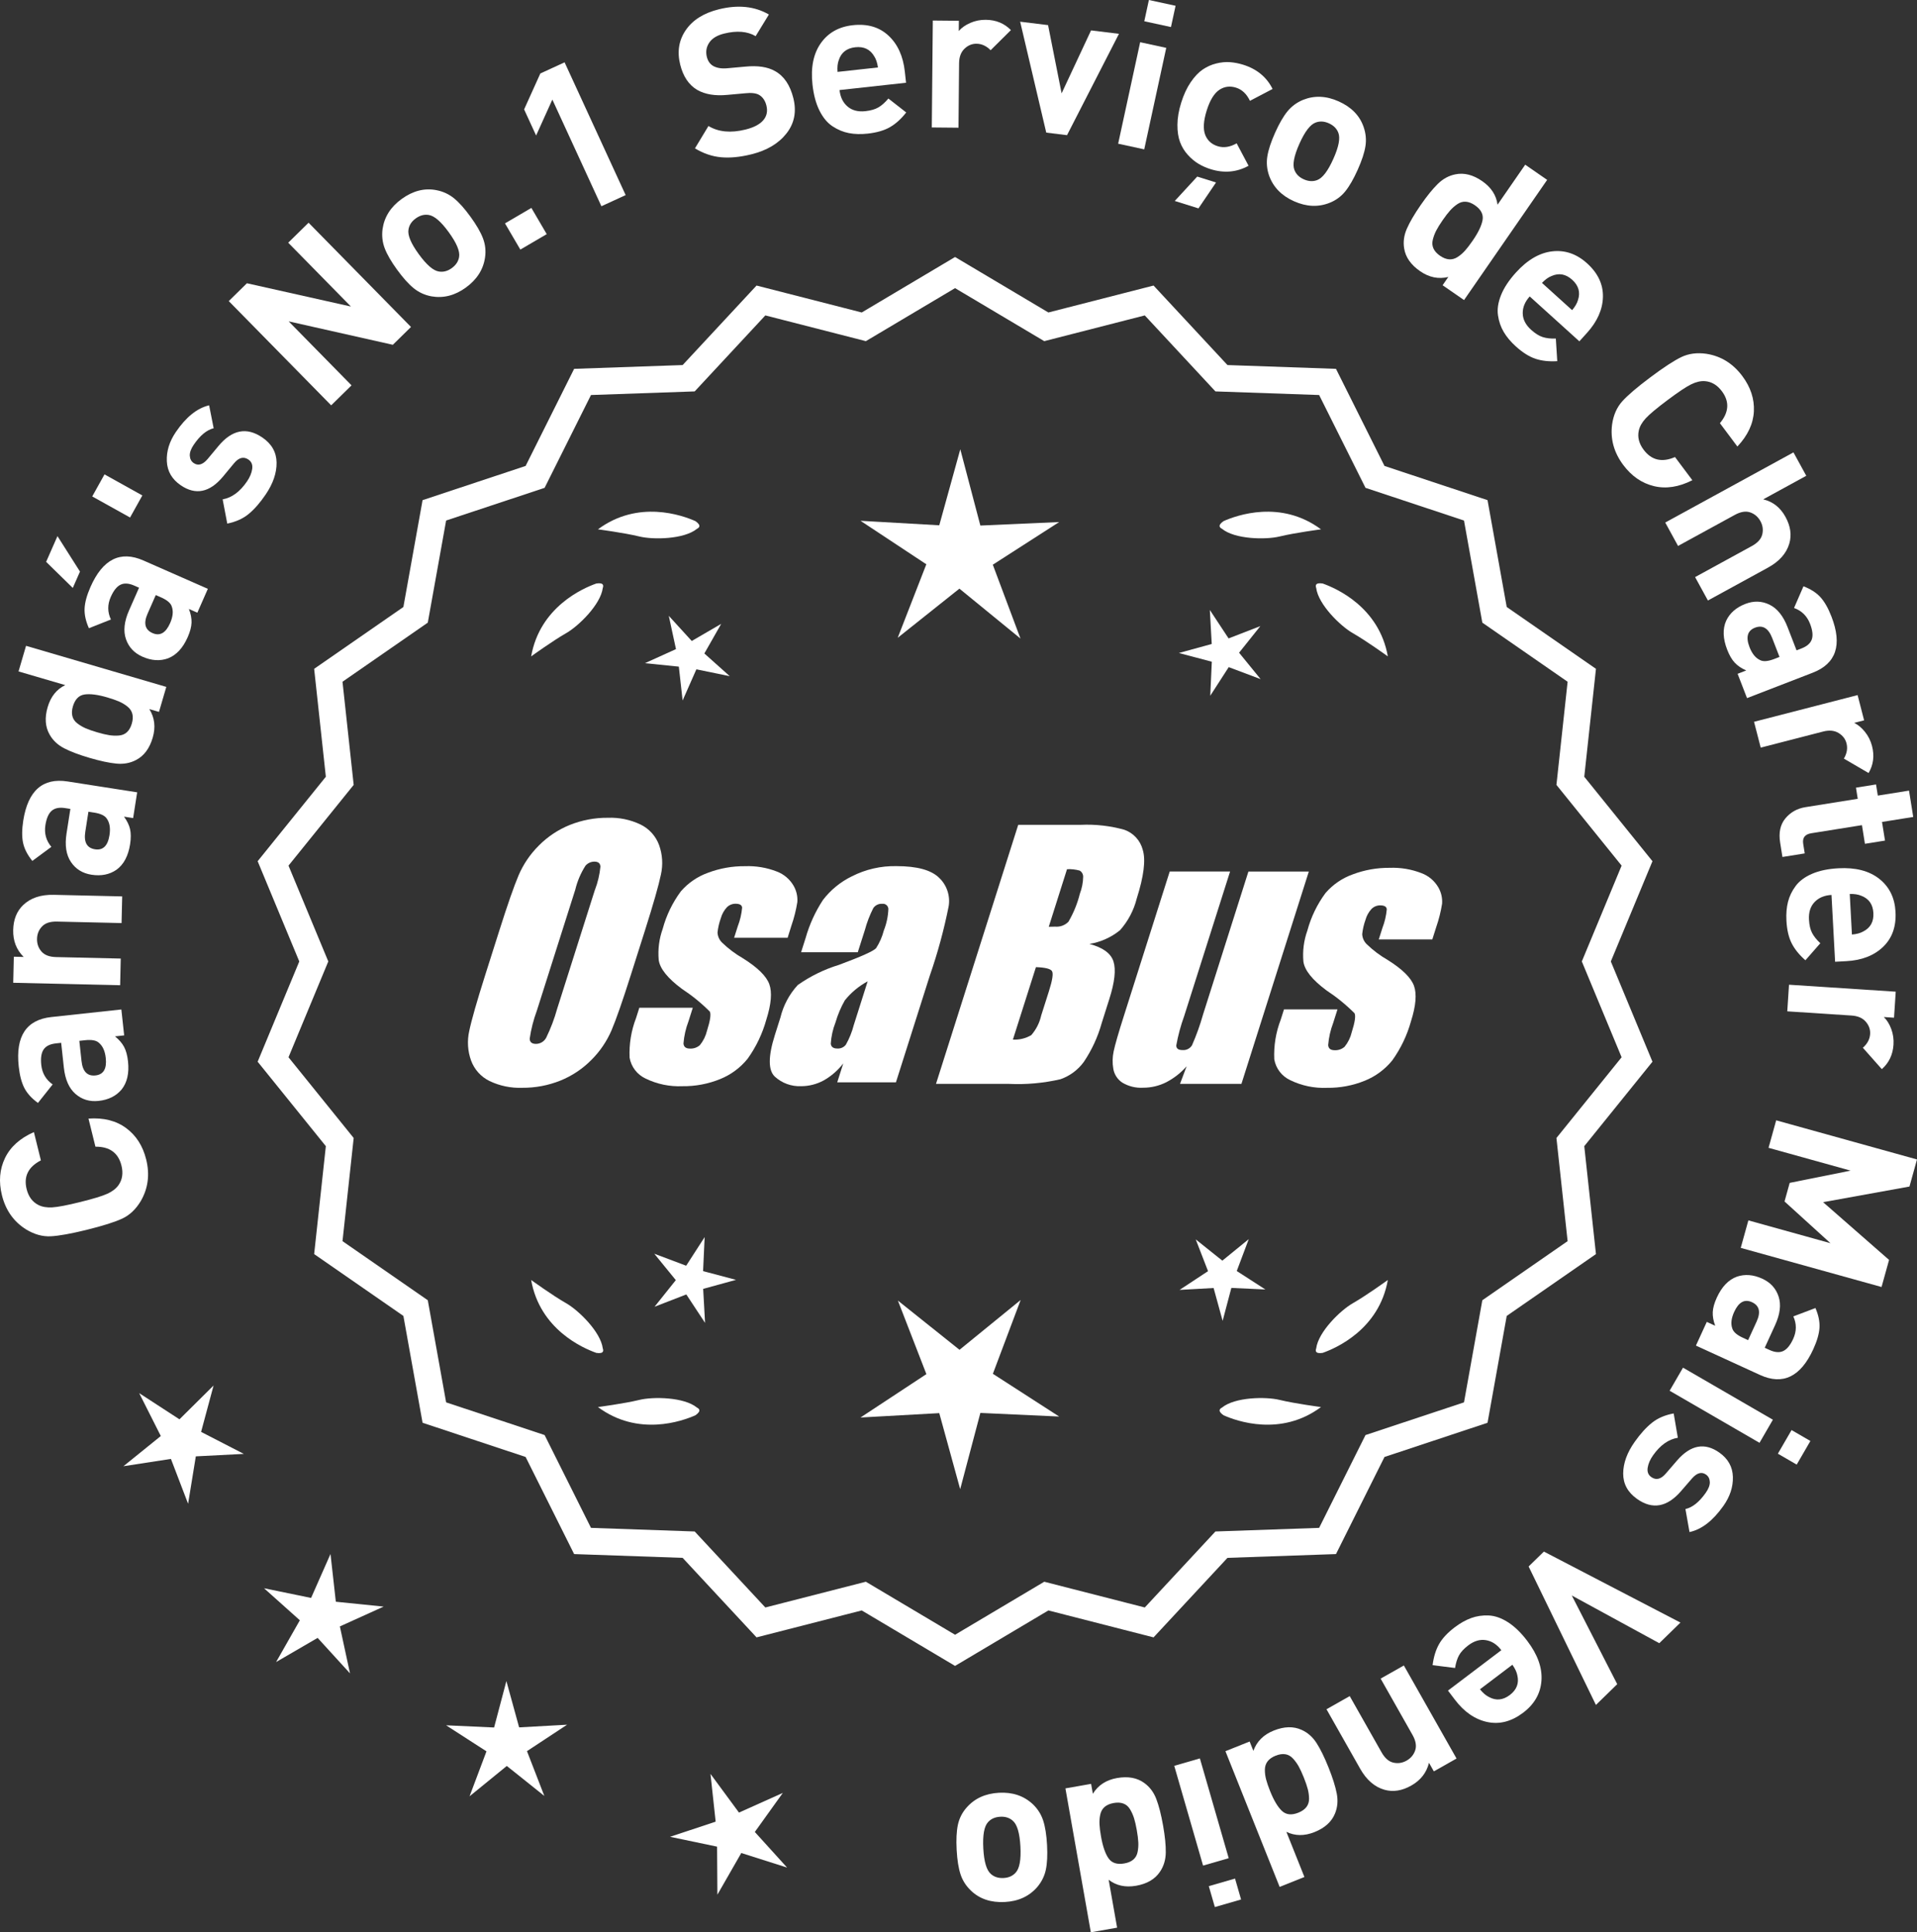 <?xml version="1.0" encoding="UTF-8"?>
<svg id="Layer_2" data-name="Layer 2" xmlns="http://www.w3.org/2000/svg" viewBox="0 0 298.839 301.276">
  <rect x="0" y="0" width="298.839" height="301.276" fill="#333333" stroke="none"/>
  <defs>
    <style>
      .cls-1 {
        fill: #fff;
      }
    </style>
  </defs>
  <g id="Layer_1-2" data-name="Layer 1">
    <g>
      <g>
        <polygon class="cls-1" points="33.294 216.022 27.975 221.295 21.696 217.21 25.068 223.899 19.242 228.607 26.646 227.468 29.323 234.463 30.527 227.07 38.008 226.685 31.349 223.255 33.294 216.022"/>
        <polygon class="cls-1" points="52.353 249.735 51.521 242.291 48.496 249.143 41.16 247.634 46.742 252.628 43.039 259.14 49.514 255.374 54.563 260.908 52.982 253.586 59.805 250.494 52.353 249.735"/>
        <polygon class="cls-1" points="80.926 269.326 78.94 262.103 77.024 269.345 69.542 269.002 75.836 273.062 73.198 280.073 79.004 275.34 84.856 280.016 82.15 273.031 88.405 268.91 80.926 269.326"/>
        <polygon class="cls-1" points="117.669 285.632 122.033 279.544 115.199 282.611 110.757 276.579 111.563 284.026 104.454 286.386 111.785 287.922 111.833 295.412 115.559 288.914 122.697 291.183 117.669 285.632"/>
      </g>
      <g>
        <path class="cls-1" d="M148.883,259.115l-14.465-8.599-16.302,4.175-11.457-12.326-16.818-.586-7.52-15.055-15.972-5.301-2.974-16.563-13.831-9.586,1.813-16.73-10.57-13.094,6.453-15.542-6.453-15.542,10.57-13.094-1.813-16.73,13.831-9.586,2.974-16.563,15.972-5.301,7.52-15.055,16.818-.586,11.457-12.326,16.302,4.175,14.465-8.599,14.465,8.599,16.302-4.175,11.457,12.326,16.818.586,7.52,15.055,15.972,5.301,2.974,16.563,13.831,9.586-1.813,16.73,10.57,13.094-6.453,15.542,6.453,15.542-10.57,13.094,1.813,16.73-13.831,9.586-2.974,16.563-15.972,5.301-7.52,15.055-16.818.586-11.457,12.326-16.302-4.175-14.465,8.599ZM134.895,247.196l13.988,8.315,13.988-8.315,15.764,4.038,11.079-11.92,16.263-.567,7.272-14.558,15.445-5.126,2.876-16.017,13.375-9.27-1.753-16.179,10.222-12.662-6.24-15.029,6.24-15.029-10.222-12.662,1.753-16.178-13.375-9.27-2.876-16.017-15.445-5.126-7.272-14.558-16.263-.567-11.079-11.92-15.764,4.038-13.988-8.316-13.988,8.316-15.764-4.038-11.079,11.92-16.263.567-7.272,14.558-15.445,5.126-2.876,16.017-13.375,9.27,1.753,16.178-10.222,12.662,6.24,15.029-6.24,15.029,10.222,12.662-1.753,16.179,13.375,9.27,2.876,16.017,15.445,5.126,7.272,14.558,16.263.567,11.079,11.92,15.764-4.038Z"/>
        <path class="cls-1" d="M148.883,259.742l-14.549-8.649-16.396,4.2-11.522-12.397-16.915-.59-7.563-15.141-16.063-5.332-2.991-16.659-13.911-9.641,1.823-16.826-10.631-13.169,6.49-15.631-6.49-15.631,10.631-13.169-1.823-16.826,13.911-9.641,2.991-16.659,16.063-5.332,7.563-15.141,16.915-.59,11.522-12.397,16.396,4.2,14.549-8.649,14.548,8.649,16.396-4.2,11.522,12.397,16.915.59,7.563,15.142,16.063,5.331,2.991,16.659,13.911,9.641-1.823,16.826,10.631,13.169-6.49,15.631,6.49,15.631-10.631,13.169,1.823,16.826-13.911,9.641-2.991,16.659-16.063,5.332-7.563,15.141-16.915.59-11.522,12.397-16.396-4.2-14.548,8.649ZM134.5,249.938l14.383,8.55,14.382-8.55,16.209,4.152,11.391-12.255,16.722-.583,7.477-14.968,15.88-5.271,2.957-16.468,13.752-9.531-1.803-16.635,10.51-13.019-6.416-15.453,6.416-15.453-10.51-13.019,1.803-16.635-13.752-9.531-2.957-16.468-15.88-5.271-7.477-14.969-16.722-.583-11.391-12.255-16.209,4.152-14.382-8.55-14.383,8.55-16.208-4.152-11.392,12.255-16.721.583-7.477,14.968-15.88,5.271-2.957,16.468-13.751,9.531,1.803,16.635-10.51,13.019,6.416,15.453-6.416,15.453,10.51,13.019-1.803,16.635,13.751,9.531,2.957,16.468,15.88,5.271,7.477,14.968,16.721.583,11.392,12.255,16.208-4.152ZM148.883,256.138l-14.071-8.365-15.858,4.062-11.145-11.99-16.36-.57-7.315-14.645-15.536-5.156-2.893-16.112-13.455-9.325,1.764-16.274-10.282-12.737,6.277-15.119-6.277-15.119,10.282-12.737-1.764-16.274,13.455-9.325,2.893-16.112,15.536-5.156,7.315-14.645,16.36-.57,11.145-11.99,15.858,4.062,14.071-8.365,14.071,8.365,15.858-4.062,11.145,11.99,16.359.57,7.315,14.645,15.536,5.156,2.893,16.112,13.455,9.325-1.763,16.274,10.282,12.737-6.277,15.119,6.277,15.119-10.282,12.737,1.763,16.274-13.455,9.325-2.893,16.112-15.536,5.156-7.315,14.645-16.359.57-11.145,11.99-15.858-4.062-14.071,8.365ZM134.978,246.618l13.905,8.266,13.905-8.266,15.671,4.014,11.013-11.849,16.166-.563,7.229-14.472,15.354-5.096,2.858-15.922,13.295-9.214-1.743-16.083,10.161-12.587-6.203-14.94,6.203-14.94-10.161-12.587,1.743-16.083-13.295-9.214-2.858-15.922-15.354-5.096-7.229-14.472-16.166-.563-11.013-11.849-15.671,4.014-13.905-8.266-13.905,8.266-15.67-4.014-11.014,11.849-16.166.563-7.229,14.472-15.353,5.096-2.859,15.922-13.295,9.214,1.743,16.083-10.161,12.587,6.203,14.94-6.203,14.94,10.161,12.587-1.743,16.083,13.295,9.214,2.859,15.922,15.353,5.096,7.229,14.472,16.166.563,11.014,11.849,15.67-4.014Z"/>
      </g>
      <g>
        <polygon class="cls-1" points="109.603 198.189 109.846 192.884 106.967 197.347 101.997 195.476 105.352 199.593 102.037 203.743 106.989 201.824 109.911 206.259 109.616 200.956 114.737 199.548 109.603 198.189"/>
        <polygon class="cls-1" points="159.109 202.688 149.577 210.457 139.971 202.781 144.413 214.247 134.145 221.012 146.422 220.33 149.683 232.186 152.828 220.298 165.111 220.861 154.778 214.197 159.109 202.688"/>
        <polygon class="cls-1" points="192.796 198.172 194.667 193.201 190.55 196.556 186.401 193.241 188.32 198.193 183.885 201.115 189.188 200.821 190.596 205.942 191.954 200.807 197.26 201.05 192.796 198.172"/>
      </g>
      <g>
        <path class="cls-1" d="M190.497,219.465c-.197.099-.32.215-.359.348-.001.002-.003.003-.005.005.001 0.0.002.001.003.001-.063.227.115.505.606.846,2.043.909,8.925,3.375,15.191-1.283,0,0-4.07-.534-6.459-1.115-2.166-.527-6.98-.443-8.977,1.198Z"/>
        <path class="cls-1" d="M205.161,210.732c0.0.002-0.0.004-0.0.007.001-0.0.002-.001.003-.001.11.208.43.288,1.022.199,2.109-.742,8.805-3.676,10.161-11.365,0,0-3.325,2.407-5.461,3.625-1.936,1.104-5.378,4.471-5.703,7.036-.075.207-.085.376-.022.5Z"/>
      </g>
      <g>
        <path class="cls-1" d="M108.65,219.465c.197.099.32.215.359.348.001.002.003.003.005.005-.001 0-.002.001-.003.001.063.227-.115.505-.606.846-2.043.909-8.925,3.375-15.191-1.283,0,0,4.07-.534,6.459-1.115,2.166-.527,6.98-.443,8.977,1.198Z"/>
        <path class="cls-1" d="M93.987,210.732c-0.0.002 0.0.004 0.0.007-.001-0-.002-.001-.003-.001-.11.208-.43.288-1.022.199-2.109-.742-8.805-3.676-10.161-11.365,0,0,3.325,2.407,5.461,3.625,1.936,1.104,5.378,4.471,5.703,7.036.075.207.085.376.022.5Z"/>
      </g>
      <g>
        <path class="cls-1" d="M108.65,82.449c.197-.099.32-.215.359-.348.001-.002.003-.003.005-.005-.001-0-.002-.001-.003-.001.063-.227-.115-.505-.606-.846-2.043-.909-8.925-3.375-15.191,1.283,0,0,4.07.534,6.459,1.115,2.166.527,6.98.443,8.977-1.198Z"/>
        <path class="cls-1" d="M93.987,91.182c-0-.002 0-.004 0-.007-.001 0-.002.001-.003.001-.11-.208-.43-.288-1.022-.199-2.109.742-8.805,3.676-10.161,11.365,0,0,3.325-2.407,5.461-3.625,1.936-1.104,5.378-4.471,5.703-7.036.075-.207.085-.376.022-.5Z"/>
      </g>
      <g>
        <path class="cls-1" d="M190.497,82.449c-.197-.099-.32-.215-.359-.348-.001-.002-.003-.003-.005-.005.001-0.0.002-.001.003-.001-.063-.227.115-.505.606-.846,2.043-.909,8.925-3.375,15.191,1.283,0,0-4.07.534-6.459,1.115-2.166.527-6.98.443-8.977-1.198Z"/>
        <path class="cls-1" d="M205.161,91.182c0-.002-0-.004-0-.007.001 0.0.002.001.003.001.11-.208.43-.288,1.022-.199,2.109.742,8.805,3.676,10.161,11.365,0,0-3.325-2.407-5.461-3.625-1.936-1.104-5.378-4.471-5.703-7.036-.075-.207-.085-.376-.022-.5Z"/>
      </g>
      <g id="Group_4" data-name="Group 4">
        <g id="Group_1" data-name="Group 1">
          <path id="Path_1" data-name="Path 1" class="cls-1" d="M98.341,152.009c-1.287,4.058-2.289,6.932-3.006,8.623-.743,1.73-1.811,3.301-3.145,4.628-1.374,1.392-3.018,2.488-4.831,3.221-1.89.759-3.911,1.14-5.947,1.123-1.762.067-3.514-.296-5.104-1.059-1.333-.652-2.362-1.794-2.872-3.188-.534-1.48-.633-3.081-.285-4.615.343-1.661,1.174-4.572,2.493-8.734l2.193-6.911c1.287-4.058,2.289-6.932,3.006-8.623.743-1.73,1.811-3.301,3.145-4.628,1.374-1.392,3.018-2.488,4.831-3.221,1.89-.757,3.911-1.138,5.947-1.12,1.762-.067,3.514.296,5.104,1.059,1.332.654,2.36,1.796,2.872,3.189.534,1.48.633,3.082.285,4.616-.343,1.661-1.173,4.571-2.492,8.731l-2.194,6.909ZM92.75,138.734c.442-1.159.728-2.373.849-3.608-.025-.526-.342-.786-.951-.786-.528.006-1.028.236-1.375.634-.738,1.153-1.278,2.422-1.598,3.754l-5.99,18.863c-.521,1.405-.892,2.861-1.11,4.343,0,.552.337.824.98.824.663-.002,1.272-.367,1.586-.951.708-1.449,1.281-2.96,1.712-4.514l5.891-18.565.005.005Z"/>
          <path id="Path_2" data-name="Path 2" class="cls-1" d="M122.777,146.216h-8.337l.571-1.795c.36-.932.588-1.91.678-2.904-.032-.406-.374-.609-1.027-.609-.511-.005-1.002.199-1.36.563-.44.48-.76,1.059-.932,1.687-.261.721-.434,1.471-.516,2.234.027.588.273,1.145.692,1.559.987.957,2.09,1.787,3.283,2.47,2.283,1.433,3.65,2.78,4.102,4.039.45,1.262.298,3.1-.469,5.516-.606,2.188-1.593,4.253-2.916,6.099-1.134,1.403-2.607,2.494-4.28,3.17-1.866.76-3.866,1.137-5.881,1.11-1.989.089-3.969-.323-5.758-1.198-1.308-.611-2.234-1.824-2.479-3.246-.096-2.11.247-4.217,1.008-6.188l.507-1.598h8.334l-.665,2.097c-.426,1.113-.691,2.281-.786,3.469.038.533.375.799.995.799.573.035,1.136-.159,1.566-.539.535-.66.914-1.431,1.11-2.258.501-1.579.646-2.568.436-2.968-1.324-1.328-2.782-2.516-4.35-3.545-2.238-1.661-3.445-3.17-3.62-4.527-.144-1.635.068-3.281.622-4.825.569-2.111,1.53-4.096,2.831-5.852,1.142-1.318,2.605-2.319,4.247-2.904,1.841-.694,3.795-1.04,5.763-1.02,1.695-.065,3.385.22,4.965.837,1.093.416,2.01,1.195,2.597,2.206.446.77.652,1.655.589,2.543-.197,1.246-.505,2.473-.919,3.665l-.603,1.927v-.013Z"/>
          <path id="Path_3" data-name="Path 3" class="cls-1" d="M133.715,148.468h-8.832l.704-2.219c.594-2.102,1.506-4.101,2.703-5.929,1.19-1.558,2.727-2.818,4.489-3.678,2.159-1.102,4.557-1.651,6.981-1.598,3.183,0,5.391.602,6.626,1.807,1.207,1.138,1.77,2.801,1.503,4.439-.732,3.678-1.717,7.301-2.948,10.842l-5.275,16.619h-9.151l.939-2.948c-.833,1.085-1.877,1.991-3.069,2.663-1.084.587-2.299.892-3.532.888-1.495.057-2.952-.476-4.058-1.483-1.059-.989-1.059-3.155,0-6.499l.863-2.723c.457-1.89,1.387-3.633,2.701-5.066,1.961-1.384,4.13-2.445,6.425-3.145,3.5-1.3,5.432-2.171,5.795-2.614.543-.846.947-1.772,1.198-2.745.429-1.076.669-2.218.71-3.376-.029-.466-.43-.82-.895-.792-.018.001-.037.003-.055.005-.549-.041-1.079.21-1.395.66-.559,1.094-1.001,2.244-1.319,3.43l-1.105,3.462ZM135.259,153.007c-1.375.739-2.587,1.749-3.563,2.968-.617,1.087-1.105,2.242-1.452,3.442-.417,1.06-.665,2.179-.735,3.316.057.494.387.748,1.008.748.515.039,1.016-.18,1.337-.584.548-.968.966-2.005,1.243-3.082l2.162-6.809Z"/>
        </g>
        <g id="Group_3" data-name="Group 3">
          <path id="Path_7" data-name="Path 7" class="cls-1" d="M158.722,128.602h9.778c2.286-.102,4.574.159,6.778.773,1.417.502,2.491,1.676,2.866,3.132.482,1.573.169,4.102-.939,7.589-.458,1.832-1.352,3.527-2.606,4.939-1.376,1.117-3.019,1.855-4.768,2.143,2.092.552,3.341,1.458,3.747,2.732s.191,3.227-.647,5.852l-1.186,3.747c-.599,2.16-1.543,4.209-2.797,6.068-.911,1.247-2.181,2.187-3.64,2.694-2.64.61-5.352.853-8.059.723h-11.338l12.82-40.394h-.012ZM161.493,150.786l-3.594,11.305c1.003.055,2-.187,2.866-.697.763-.878,1.295-1.933,1.548-3.069l1.198-3.766c.552-1.731.712-2.779.481-3.145-.229-.368-1.059-.571-2.505-.622l.005-.007ZM166.337,135.517l-2.847,8.985c.425-.019.755-.025.989-.025.773.074,1.538-.207,2.08-.762.796-1.36,1.394-2.827,1.775-4.356.325-.849.501-1.747.519-2.656.007-.396-.201-.766-.545-.964-.638-.177-1.299-.25-1.96-.218l-.012-.003Z"/>
          <path id="Path_8" data-name="Path 8" class="cls-1" d="M204.031,135.888l-10.506,33.107h-9.574l1.034-2.752c-.9,1.034-1.989,1.886-3.208,2.511-1.107.552-2.327.839-3.563.837-1.145.071-2.284-.208-3.267-.799-.732-.487-1.233-1.252-1.389-2.118-.163-.914-.146-1.851.051-2.759.197-.957.742-2.86,1.649-5.7l7.089-22.332h9.409l-7.152,22.528c-.542,1.492-.956,3.028-1.236,4.59,0,.481.317.723.97.723.596.053,1.171-.237,1.483-.748.687-1.562,1.264-3.17,1.725-4.812l7.07-22.28h9.409l.005.004Z"/>
          <path id="Path_9" data-name="Path 9" class="cls-1" d="M223.273,146.47h-8.338l.571-1.795c.36-.932.588-1.91.678-2.904-.032-.406-.374-.609-1.027-.609-.511-.004-1.001.199-1.359.563-.44.48-.76,1.059-.932,1.687-.26.721-.432,1.47-.514,2.231.027.588.273,1.145.692,1.559.986.958,2.089,1.788,3.281,2.472,2.283,1.433,3.65,2.78,4.102,4.039.45,1.262.298,3.1-.469,5.516-.606,2.188-1.593,4.253-2.916,6.099-1.134,1.403-2.607,2.494-4.28,3.17-1.866.76-3.866,1.137-5.881,1.11-1.989.089-3.969-.323-5.758-1.198-1.308-.611-2.234-1.824-2.479-3.246-.096-2.11.247-4.217,1.008-6.188l.507-1.598h8.338l-.665,2.099c-.426,1.113-.691,2.281-.786,3.469.038.533.375.799.995.799.573.035,1.136-.159,1.566-.539.535-.66.914-1.431,1.11-2.258.501-1.579.646-2.568.436-2.968-1.324-1.328-2.782-2.516-4.35-3.545-2.238-1.661-3.445-3.17-3.62-4.527-.144-1.635.068-3.281.622-4.825.569-2.111,1.53-4.096,2.831-5.852,1.142-1.318,2.605-2.319,4.247-2.904,1.841-.694,3.795-1.04,5.763-1.02,1.695-.065,3.385.22,4.965.837,1.096.414,2.016,1.194,2.606,2.206.446.77.652,1.655.589,2.543-.197,1.246-.505,2.473-.919,3.665l-.609,1.921-.007-.009Z"/>
        </g>
      </g>
      <g>
        <path class="cls-1" d="M13.796,174.406c2.355-.165,4.313.33,5.871,1.482,1.561,1.153,2.601,2.785,3.123,4.897.584,2.361.296,4.531-.863,6.51-.763,1.266-1.722,2.167-2.875,2.705-1.152.538-2.98,1.116-5.487,1.736-2.506.619-4.395.96-5.665,1.021-1.271.062-2.538-.29-3.805-1.054-1.946-1.21-3.212-2.996-3.796-5.357-.521-2.112-.361-4.042.482-5.789.842-1.746,2.343-3.095,4.504-4.047l1.09,4.412c-1.97,1.014-2.711,2.505-2.225,4.472.292,1.181.904,2.008,1.833,2.48.579.297,1.296.421,2.152.375.858-.047,2.311-.324,4.36-.831,2.051-.507,3.466-.939,4.245-1.296.78-.358,1.356-.802,1.73-1.334.603-.852.758-1.868.466-3.049-.491-1.988-1.845-2.972-4.059-2.952l-1.083-4.38Z"/>
        <path class="cls-1" d="M18.918,157.392l.438,4.041-1.431.155c.635.511,1.106,1.055,1.415,1.633s.515,1.333.616,2.267c.199,1.845-.136,3.309-1.006,4.39-.856,1.016-2.047,1.605-3.574,1.771-1.399.152-2.603-.211-3.61-1.089-1.006-.878-1.612-2.25-1.813-4.117l-.417-3.849-.826.089c-.912.099-1.549.415-1.91.947-.361.533-.481,1.339-.365,2.421.141,1.293.732,2.302,1.775,3.026l-2.293,2.888c-.979-.709-1.686-1.486-2.12-2.33-.435-.843-.729-1.965-.879-3.365-.51-4.708,1.187-7.274,5.089-7.697l10.912-1.181ZM13.258,162.189l-.891.096.341,3.149c.177,1.634.901,2.381,2.175,2.243,1.251-.136,1.785-1.041,1.604-2.716-.117-1.082-.471-1.869-1.061-2.364-.407-.385-1.13-.521-2.169-.409Z"/>
        <path class="cls-1" d="M19.048,139.762l-.098,4.159-10.075-.232c-1.046-.024-1.82.23-2.323.762-.503.533-.763,1.172-.78,1.919-.019.768.212,1.429.69,1.984.478.555,1.24.845,2.285.869l10.075.232-.095,4.159-16.667-.384.094-4.063,1.535.036c-1.127-1.114-1.671-2.514-1.632-4.199.037-1.642.559-2.942,1.563-3.901,1.156-1.104,2.747-1.633,4.773-1.586l10.653.246Z"/>
        <path class="cls-1" d="M21.382,123.536l-.627,4.015-1.423-.222c.48.658.795,1.307.943,1.945.147.639.15,1.422.007,2.349-.288,1.834-.991,3.16-2.112,3.978-1.09.758-2.393,1.019-3.91.782-1.393-.217-2.46-.88-3.204-1.99-.744-1.109-.972-2.591-.683-4.446l.598-3.825-.822-.129c-.906-.142-1.604-.001-2.089.419-.487.421-.813,1.168-.983,2.243-.2,1.286.11,2.414.93,3.384l-2.966,2.193c-.76-.939-1.241-1.872-1.44-2.8-.201-.927-.192-2.086.023-3.478.731-4.679,3.036-6.716,6.914-6.111l10.845,1.693ZM14.67,126.698l-.886-.138-.489,3.13c-.252,1.623.253,2.533,1.518,2.73,1.243.194,1.995-.541,2.255-2.207.168-1.075.032-1.927-.41-2.558-.292-.477-.954-.797-1.987-.958Z"/>
        <path class="cls-1" d="M25.925,107.098l-1.142,3.9-1.506-.44c.832,1.333,1.009,2.818.529,4.456-.492,1.679-1.354,2.838-2.586,3.478-.92.486-1.943.676-3.068.568-1.123-.106-2.515-.403-4.174-.889-1.637-.479-2.959-.978-3.964-1.494-1.004-.516-1.763-1.228-2.274-2.134-.693-1.203-.797-2.634-.311-4.292.479-1.638,1.393-2.781,2.739-3.432l-7.279-2.131,1.17-3.993,21.865,6.404ZM16.741,108.743c-1.494-.438-2.683-.591-3.566-.461-.883.13-1.485.749-1.81,1.854-.168.573-.195,1.083-.08,1.527.113.445.371.82.77,1.126.399.306.831.56,1.294.762.464.203,1.063.412,1.8.628.737.216,1.355.363,1.855.442.499.08,1.004.1,1.516.061.512-.039.935-.214,1.271-.527.337-.312.588-.756.755-1.329.169-.573.196-1.082.082-1.527-.114-.444-.37-.825-.766-1.141-.396-.316-.837-.578-1.321-.787-.482-.208-1.083-.417-1.8-.627Z"/>
        <path class="cls-1" d="M8.958,83.589l3.51,5.53-1.121,2.548-4.155-4.065,1.767-4.013ZM32.403,91.807l-1.638,3.72-1.317-.58c.295.759.433,1.466.412,2.122-.021.655-.22,1.413-.598,2.271-.747,1.699-1.768,2.8-3.062,3.303-1.248.454-2.575.371-3.981-.248-1.288-.567-2.15-1.482-2.584-2.746-.436-1.263-.274-2.754.481-4.472l1.56-3.544-.762-.335c-.839-.369-1.549-.413-2.127-.132-.578.282-1.087.92-1.524,1.916-.524,1.191-.515,2.361.029,3.509l-3.43,1.358c-.494-1.103-.719-2.128-.674-3.076.043-.947.35-2.066.916-3.354,1.907-4.335,4.658-5.712,8.251-4.131l10.047,4.42ZM25.103,93.14l-.82-.361-1.275,2.899c-.662,1.504-.406,2.513.765,3.029,1.151.507,2.067-.011,2.746-1.554.438-.996.524-1.854.261-2.578-.16-.536-.719-1.015-1.676-1.436Z"/>
        <path class="cls-1" d="M22.19,77.248l-1.914,3.439-5.899-3.283,1.914-3.439,5.899,3.284Z"/>
        <path class="cls-1" d="M40.885,68.204c1.465.995,2.208,2.301,2.231,3.917.024,1.616-.545,3.279-1.709,4.99-.862,1.271-1.739,2.274-2.627,3.012-.889.738-2.006,1.242-3.352,1.514l-.72-3.779c1.439-.259,2.706-1.191,3.797-2.797.456-.67.727-1.325.812-1.963.085-.638-.11-1.119-.586-1.443-.758-.516-1.513-.318-2.261.592l-1.722,2.079c-2.063,2.466-4.251,2.914-6.562,1.343-1.376-.936-2.103-2.183-2.178-3.743-.074-1.56.393-3.081,1.401-4.562,1.594-2.346,3.327-3.736,5.193-4.169l.705,3.575c-1.086.268-2.121,1.126-3.104,2.572-.443.653-.647,1.229-.614,1.729.034.5.236.876.606,1.128.688.468,1.409.261,2.163-.62l1.687-2.026c2.123-2.555,4.402-3.004,6.837-1.349Z"/>
        <path class="cls-1" d="M64.069,50.979l-2.831,2.78-16.238-3.653,9.801,9.977-3.174,3.117-15.966-16.255,2.831-2.78,16.215,3.63-9.777-9.953,3.173-3.117,15.967,16.255Z"/>
        <path class="cls-1" d="M73.325,33.765c.941,1.294,1.595,2.422,1.961,3.381.367.96.478,1.955.329,2.985-.269,1.882-1.266,3.45-2.991,4.703-1.708,1.241-3.499,1.698-5.372,1.37-1.038-.195-1.956-.615-2.755-1.262-.8-.646-1.662-1.607-2.59-2.885-.928-1.277-1.572-2.391-1.933-3.342s-.475-1.95-.338-2.998c.269-1.881,1.256-3.443,2.965-4.685,1.762-1.278,3.561-1.741,5.398-1.389,1.038.195,1.952.612,2.745,1.249s1.653,1.594,2.58,2.872ZM69.958,36.21c-1.215-1.674-2.264-2.574-3.146-2.698-.686-.108-1.356.075-2.012.551-.639.464-1.012,1.039-1.121,1.724-.154.877.377,2.152,1.593,3.827,1.228,1.692,2.283,2.6,3.164,2.724.686.109,1.348-.069,1.987-.533.655-.477,1.038-1.057,1.146-1.742.155-.877-.382-2.161-1.611-3.853Z"/>
        <path class="cls-1" d="M85.229,36.506l-4.114,2.408-2.393-4.087,4.115-2.409,2.392,4.087Z"/>
        <path class="cls-1" d="M97.532,30.418l-3.78,1.738-7.647-16.63-2.531,5.602-1.871-4.07,2.53-5.602,3.78-1.738,9.52,20.7Z"/>
        <path class="cls-1" d="M123.679,15.325c.516,2.092.154,3.923-1.085,5.492-1.238,1.57-3.059,2.65-5.461,3.243-1.761.435-3.338.588-4.731.459-1.395-.128-2.75-.59-4.067-1.386l2.105-3.486c1.55.936,3.475,1.121,5.773.553,1.283-.316,2.204-.796,2.76-1.438s.724-1.409.503-2.3c-.188-.766-.566-1.321-1.136-1.664-.484-.276-1.209-.361-2.172-.255l-2.739.248c-1.931.191-3.512-.067-4.741-.774-1.312-.775-2.197-2.095-2.657-3.959-.496-2.009-.203-3.8.882-5.375,1.084-1.575,2.805-2.654,5.166-3.236,2.983-.736,5.577-.464,7.782.815l-2.065,3.377c-1.288-.759-2.925-.894-4.912-.403-1.099.271-1.872.742-2.321,1.413-.45.671-.574,1.411-.376,2.218.164.664.501,1.141,1.012,1.432.584.317,1.326.431,2.227.34l2.741-.248c1.951-.195,3.502.037,4.654.697,1.399.775,2.353,2.188,2.859,4.238Z"/>
        <path class="cls-1" d="M141.244,12.902l-10.37,1.139c.122,1.103.538,1.958,1.249,2.567.71.609,1.638.85,2.783.724.847-.093,1.528-.291,2.043-.595.514-.303,1.026-.762,1.539-1.376l2.782,2.173c-.791,1.01-1.635,1.772-2.534,2.29-.897.517-2.058.854-3.478,1.01-1.061.117-2.034.089-2.923-.082-.888-.17-1.736-.522-2.547-1.056-.809-.533-1.489-1.349-2.038-2.448-.551-1.099-.914-2.454-1.092-4.065-.291-2.651.139-4.796,1.289-6.436,1.15-1.639,2.817-2.579,5.003-2.819,2.269-.25,4.12.293,5.555,1.627,1.434,1.334,2.282,3.199,2.546,5.595l.192,1.75ZM136.862,10.519c-.101-.719-.293-1.299-.577-1.739-.634-1.089-1.62-1.561-2.956-1.414-1.336.147-2.195.821-2.578,2.021-.183.493-.245,1.101-.187,1.823l6.298-.691Z"/>
        <path class="cls-1" d="M157.592,4.692l-3.165,3.139c-.655-.667-1.388-1.005-2.199-1.013-.704-.007-1.33.254-1.879.782-.549.528-.828,1.283-.838,2.264l-.094,10.047-4.16-.039.156-16.671,4.063.038-.015,1.6c.432-.508,1.027-.929,1.788-1.263.76-.334,1.567-.498,2.421-.49,1.578.015,2.885.55,3.921,1.605Z"/>
        <path class="cls-1" d="M174.435,5.271l-8.097,15.804-3.239-.397-4.068-17.296,4.352.534,2.111,10.641,4.59-9.818,4.352.534Z"/>
        <path class="cls-1" d="M178.373,23.287l-4.065-.881,3.431-15.824,4.066.881-3.432,15.825ZM182.541,4.217l-4.16-.902.719-3.315,4.159.901-.718,3.315Z"/>
        <path class="cls-1" d="M189.566,28.451l-2.739,4.039-3.695-1.156,3.502-3.8,2.933.917ZM194.638,25.846c-1.838,1.013-3.813,1.188-5.932.526-.672-.21-1.3-.491-1.882-.84-.585-.351-1.138-.813-1.661-1.392-.523-.577-.926-1.239-1.206-1.986-.28-.747-.418-1.65-.409-2.71.007-1.059.204-2.21.593-3.452.389-1.242.882-2.3,1.479-3.175s1.223-1.534,1.876-1.979c.653-.444,1.36-.759,2.122-.945.764-.186,1.481-.252,2.157-.197.677.055,1.351.187,2.022.397,2.138.668,3.666,1.929,4.584,3.781l-3.528,1.847c-.513-1.077-1.236-1.762-2.174-2.055-.936-.293-1.798-.182-2.585.332-.82.548-1.48,1.627-1.983,3.235-.51,1.629-.584,2.902-.223,3.819.354.871.998,1.452,1.936,1.745.936.293,1.922.144,2.957-.449l1.856,3.497Z"/>
        <path class="cls-1" d="M211.654,26.461c-.653,1.46-1.305,2.589-1.952,3.386-.648.797-1.456,1.388-2.423,1.773-1.766.707-3.621.625-5.568-.247-1.928-.862-3.218-2.187-3.867-3.973-.349-.998-.442-2.003-.28-3.018.161-1.015.564-2.242,1.209-3.684.645-1.441,1.288-2.555,1.932-3.342.645-.787,1.455-1.383,2.431-1.788,1.765-.706,3.61-.628,5.538.234,1.987.888,3.286,2.217,3.896,3.986.349.997.444,1.998.287,3.003-.156,1.004-.558,2.228-1.202,3.668ZM207.856,24.763c.846-1.889,1.102-3.247.77-4.073-.247-.648-.74-1.138-1.481-1.469-.721-.322-1.404-.359-2.053-.112-.837.304-1.678,1.4-2.522,3.289-.854,1.909-1.114,3.276-.782,4.102.248.648.73,1.133,1.451,1.456.741.331,1.435.373,2.084.125.836-.303,1.681-1.409,2.534-3.318Z"/>
        <path class="cls-1" d="M228.228,46.784l-3.343-2.311.892-1.29c-1.527.371-2.993.071-4.396-.899-1.44-.995-2.27-2.178-2.488-3.548-.172-1.027-.03-2.057.426-3.091.455-1.034,1.174-2.261,2.157-3.683.971-1.404,1.858-2.501,2.665-3.292s1.72-1.287,2.742-1.489c1.359-.279,2.75.073,4.171,1.056,1.403.971,2.202,2.197,2.396,3.68l4.314-6.238,3.421,2.366-12.957,18.741ZM229.555,37.548c.887-1.281,1.406-2.361,1.562-3.24.153-.879-.244-1.646-1.191-2.301-.491-.34-.966-.525-1.425-.557-.458-.031-.895.094-1.31.377-.418.283-.795.613-1.131.988-.339.376-.726.88-1.163,1.512-.437.632-.771,1.172-1.004,1.621s-.41.922-.533,1.42c-.125.498-.092.956.101,1.374.19.417.532.796,1.023,1.136.491.339.966.525,1.424.557s.9-.091,1.325-.368.812-.612,1.162-1.006c.35-.393.736-.897,1.16-1.511Z"/>
        <path class="cls-1" d="M246.204,53.217l-7.738-6.997c-.743.823-1.106,1.702-1.09,2.638s.452,1.79,1.307,2.562c.633.572,1.234.95,1.802,1.133.568.183,1.252.262,2.051.236l.223,3.523c-1.28.079-2.412-.045-3.396-.373-.982-.328-2.005-.972-3.064-1.931-.791-.715-1.418-1.462-1.879-2.239-.462-.777-.763-1.646-.901-2.605-.141-.959.02-2.01.475-3.15.456-1.141,1.229-2.312,2.316-3.515,1.789-1.978,3.678-3.082,5.667-3.31,1.989-.229,3.8.394,5.43,1.868,1.693,1.531,2.517,3.276,2.473,5.234-.045,1.958-.877,3.832-2.493,5.62l-1.181,1.305ZM245.076,48.358c.471-.552.776-1.082.918-1.587.392-1.198.09-2.248-.906-3.149-.998-.901-2.072-1.097-3.225-.585-.489.19-.985.548-1.486,1.072l4.699,4.25Z"/>
        <path class="cls-1" d="M263.819,74.873c-2.104,1.069-4.1,1.377-5.984.923-1.886-.454-3.48-1.552-4.784-3.294-1.458-1.947-2.038-4.058-1.742-6.331.21-1.463.742-2.667,1.594-3.611.853-.944,2.312-2.19,4.378-3.737s3.673-2.596,4.819-3.148c1.146-.552,2.451-.722,3.914-.511,2.266.356,4.126,1.508,5.584,3.455,1.304,1.742,1.908,3.581,1.812,5.519-.096,1.937-.953,3.764-2.571,5.482l-2.724-3.638c1.419-1.701,1.52-3.363.306-4.985-.729-.974-1.614-1.497-2.654-1.57-.648-.048-1.358.117-2.129.494-.771.377-2.001,1.199-3.692,2.464-1.689,1.265-2.825,2.215-3.403,2.848-.579.633-.938,1.268-1.073,1.903-.224,1.02.029,2.016.758,2.989,1.229,1.64,2.856,2.019,4.889,1.137l2.704,3.612Z"/>
        <path class="cls-1" d="M266.244,93.627l-1.997-3.649,8.842-4.839c.917-.502,1.46-1.109,1.629-1.822.17-.713.076-1.397-.282-2.052-.37-.674-.899-1.132-1.592-1.373-.691-.242-1.495-.111-2.411.39l-8.844,4.839-1.997-3.649,19.987-10.938,1.998,3.649-6.71,3.672c1.513.364,2.669,1.275,3.468,2.735.788,1.441.986,2.828.598,4.159-.449,1.535-1.562,2.789-3.34,3.762l-9.348,5.116Z"/>
        <path class="cls-1" d="M272.341,108.848l-1.466-3.791,1.343-.52c-.745-.33-1.341-.733-1.79-1.212-.448-.479-.841-1.156-1.18-2.031-.669-1.731-.724-3.231-.161-4.5.563-1.202,1.563-2.08,2.996-2.634,1.312-.508,2.568-.468,3.77.121,1.198.588,2.138,1.758,2.814,3.509l1.396,3.611.776-.3c.854-.331,1.389-.8,1.6-1.407.211-.608.121-1.419-.271-2.434-.47-1.214-1.303-2.036-2.498-2.465l1.471-3.382c1.128.433,2.011,1,2.649,1.704.637.702,1.211,1.71,1.718,3.023,1.709,4.417.732,7.334-2.929,8.75l-10.237,3.959ZM276.571,102.751l.835-.323-1.143-2.955c-.593-1.533-1.485-2.067-2.68-1.606-1.174.455-1.457,1.467-.849,3.039.393,1.015.938,1.684,1.635,2.009.492.268,1.226.212,2.201-.165Z"/>
        <path class="cls-1" d="M291.292,120.527l-3.852-2.246c.476-.806.612-1.601.409-2.386-.176-.682-.59-1.219-1.242-1.613-.651-.394-1.454-.468-2.403-.223l-9.729,2.509-1.039-4.028,16.144-4.164,1.015,3.936-1.55.399c.604.285,1.165.752,1.683,1.4.521.648.887,1.385,1.101,2.211.394,1.528.215,2.93-.535,4.203Z"/>
        <path class="cls-1" d="M277.863,133.617l-.358-2.244c-.249-1.559.023-2.818.821-3.777.799-.959,1.838-1.542,3.124-1.747l8.152-1.303-.276-1.738,3.128-.5.277,1.738,4.865-.777.657,4.108-4.867.778.466,2.907-3.129.5-.465-2.907-7.899,1.262c-.99.158-1.41.711-1.258,1.659l.237,1.485-3.476.556Z"/>
        <path class="cls-1" d="M286.072,149.953l-.562-10.417c-1.108.06-1.985.428-2.633,1.104s-.939,1.589-.877,2.739c.046.852.205,1.543.48,2.073.272.53.703,1.067,1.288,1.613l-2.324,2.657c-.965-.845-1.68-1.731-2.146-2.656-.467-.926-.738-2.103-.814-3.529-.058-1.065.022-2.036.243-2.913.22-.877.619-1.706,1.196-2.484s1.43-1.412,2.557-1.9c1.129-.489,2.501-.776,4.12-.863,2.663-.144,4.781.404,6.354,1.645,1.573,1.239,2.419,2.957,2.536,5.15.124,2.279-.521,4.099-1.933,5.456-1.411,1.358-3.32,2.102-5.728,2.231l-1.758.095ZM288.695,145.71c.724-.061,1.312-.221,1.77-.48,1.122-.573,1.646-1.531,1.575-2.873-.072-1.342-.697-2.238-1.875-2.688-.481-.209-1.085-.305-1.81-.287l.34,6.327Z"/>
        <path class="cls-1" d="M293.356,166.697l-2.957-3.336c.702-.617,1.081-1.33,1.134-2.139.047-.703-.181-1.343-.677-1.92-.496-.578-1.234-.898-2.212-.963l-10.028-.654.271-4.151,16.637,1.086-.266,4.055-1.596-.104c.482.459.87,1.077,1.161,1.856.291.777.408,1.592.354,2.444-.102,1.575-.711,2.85-1.821,3.826Z"/>
        <path class="cls-1" d="M271.361,194.563l1.19-4.286,12.795,3.556-7.158-6.506.805-2.898,9.498-1.91-12.795-3.556,1.191-4.286,21.951,6.1-1.174,4.224-13.463,2.437,10.284,9.002-1.173,4.224-21.952-6.101Z"/>
        <path class="cls-1" d="M264.376,209.798l1.694-3.694,1.31.601c-.284-.764-.41-1.474-.38-2.128.03-.655.241-1.409.633-2.263.772-1.687,1.81-2.772,3.111-3.255,1.256-.434,2.581-.331,3.978.31,1.279.587,2.127,1.515,2.542,2.785.416,1.27.232,2.758-.551,4.465l-1.613,3.52.756.347c.834.382,1.543.437,2.125.164.583-.272,1.101-.903,1.554-1.892.544-1.183.552-2.353.025-3.509l3.449-1.305c.477,1.11.686,2.139.628,3.086-.061.947-.382,2.061-.97,3.34-1.973,4.305-4.744,5.64-8.312,4.004l-9.978-4.575ZM271.695,208.577l.815.373,1.321-2.879c.684-1.494.444-2.506-.72-3.04-1.145-.525-2.066-.021-2.769,1.511-.453.989-.554,1.846-.301,2.573.152.539.703,1.026,1.653,1.462Z"/>
        <path class="cls-1" d="M260.276,216.839l2.087-3.599,14.01,8.118-2.085,3.599-14.012-8.118ZM277.151,226.654l2.134-3.683,2.935,1.701-2.135,3.683-2.934-1.701Z"/>
        <path class="cls-1" d="M255.193,233.703c-1.446-1.024-2.163-2.344-2.156-3.959.008-1.616.609-3.268,1.807-4.957.888-1.253,1.783-2.24,2.686-2.96.902-.72,2.029-1.203,3.379-1.448l.647,3.792c-1.445.231-2.729,1.139-3.852,2.723-.469.661-.752,1.311-.85,1.947-.099.636.088,1.121.558,1.454.748.53,1.505.347,2.271-.548l1.763-2.045c2.111-2.426,4.307-2.831,6.588-1.215,1.356.962,2.058,2.223,2.103,3.784.043,1.561-.451,3.073-1.488,4.535-1.641,2.315-3.398,3.67-5.274,4.067l-.635-3.587c1.091-.247,2.141-1.084,3.152-2.512.456-.644.673-1.217.648-1.717-.023-.501-.219-.881-.585-1.14-.679-.48-1.403-.288-2.175.578l-1.725,1.993c-2.173,2.513-4.461,2.919-6.862,1.217Z"/>
        <path class="cls-1" d="M248.786,265.826l-10.491-21.588,2.382-2.322,21.287,11.069-3.3,3.216-13.64-7.44,7.084,13.828-3.322,3.238Z"/>
        <path class="cls-1" d="M225.725,263.59l8.316-6.299c-.67-.885-1.466-1.406-2.389-1.563-.922-.158-1.843.111-2.761.807-.68.515-1.163,1.035-1.448,1.559-.286.524-.49,1.181-.615,1.971l-3.502-.438c.16-1.272.492-2.361.998-3.266.505-.905,1.328-1.789,2.468-2.652.85-.644,1.699-1.121,2.55-1.43.85-.309,1.759-.443,2.728-.4.97.042,1.972.394,3.007,1.054,1.035.661,2.043,1.637,3.021,2.93,1.61,2.125,2.343,4.187,2.196,6.185-.146,1.998-1.094,3.66-2.847,4.987-1.818,1.378-3.687,1.863-5.603,1.454-1.915-.41-3.602-1.575-5.057-3.496l-1.063-1.403ZM230.71,263.387c.455.565.918.964,1.389,1.197,1.104.609,2.19.508,3.263-.304,1.071-.812,1.463-1.831,1.176-3.058-.096-.517-.355-1.07-.776-1.661l-5.051,3.826Z"/>
        <path class="cls-1" d="M206.787,266.499l3.619-2.049,4.967,8.771c.514.91,1.129,1.444,1.845,1.604.715.159,1.397.055,2.047-.313.669-.378,1.118-.915,1.351-1.61.231-.695.09-1.498-.426-2.407l-4.964-8.772,3.619-2.049,8.214,14.509-3.538,2.002-.757-1.337c-.378,1.538-1.301,2.723-2.769,3.553-1.43.81-2.812,1.028-4.149.658-1.542-.428-2.811-1.522-3.81-3.286l-5.249-9.273Z"/>
        <path class="cls-1" d="M191.032,273.039l3.773-1.508.582,1.456c.535-1.478,1.596-2.532,3.181-3.165,1.625-.649,3.068-.687,4.331-.111.951.424,1.73,1.112,2.341,2.063.61.95,1.235,2.229,1.876,3.833.633,1.584,1.057,2.932,1.27,4.042.214,1.109.121,2.145-.274,3.107-.521,1.287-1.582,2.251-3.188,2.893-1.583.633-3.048.62-4.392-.038l2.813,7.043-3.863,1.543-8.45-21.158ZM197.991,279.252c.579,1.446,1.191,2.476,1.839,3.091.647.614,1.506.708,2.575.281.555-.222.972-.515,1.252-.879.278-.365.416-.798.411-1.301-.007-.503-.073-1-.199-1.489-.127-.489-.333-1.09-.616-1.804-.285-.713-.552-1.291-.797-1.732-.245-.442-.541-.852-.888-1.23-.346-.378-.745-.604-1.199-.675-.453-.072-.958.004-1.514.226-.554.221-.97.514-1.25.878-.279.364-.421.8-.426,1.307-.005.507.061,1.015.195,1.524.135.509.34,1.11.616,1.804Z"/>
        <path class="cls-1" d="M183.052,275.32l3.997-1.155,4.494,15.556-3.997,1.154-4.494-15.556ZM188.439,294.082l4.09-1.181.941,3.259-4.088,1.181-.943-3.259Z"/>
        <path class="cls-1" d="M166.088,278.839l4.002-.706.273,1.544c.825-1.337,2.079-2.154,3.759-2.451,1.723-.304,3.145-.046,4.264.775.844.609,1.468,1.441,1.87,2.497.403,1.055.755,2.434,1.055,4.135.298,1.68.438,3.085.42,4.215-.018,1.129-.318,2.125-.903,2.986-.771,1.154-2.007,1.882-3.709,2.182-1.681.297-3.11-.015-4.292-.932l1.318,7.469-4.096.723-3.961-22.437ZM171.637,286.341c.271,1.533.66,2.667,1.169,3.4.509.733,1.33,1,2.464.8.589-.104,1.057-.306,1.405-.605.347-.3.57-.697.666-1.19.099-.494.134-.994.109-1.498-.023-.505-.103-1.136-.235-1.892-.134-.756-.275-1.376-.426-1.858s-.356-.944-.618-1.386-.607-.743-1.037-.905c-.43-.163-.939-.192-1.526-.088-.588.104-1.056.305-1.405.605-.347.299-.575.697-.682,1.193-.108.495-.148,1.006-.12,1.532.028.525.106,1.156.236,1.892Z"/>
        <path class="cls-1" d="M149.133,288.435c-.087-1.598-.022-2.899.188-3.903.214-1.006.661-1.9,1.346-2.686,1.246-1.435,2.936-2.21,5.064-2.326,2.108-.114,3.861.474,5.256,1.766.766.728,1.309,1.579,1.629,2.555s.522,2.252.608,3.829c.085,1.576.021,2.861-.191,3.856-.213.994-.661,1.895-1.344,2.701-1.247,1.435-2.925,2.21-5.032,2.324-2.174.118-3.936-.47-5.288-1.764-.767-.727-1.309-1.574-1.628-2.539-.319-.966-.522-2.237-.608-3.813ZM153.287,288.209c.112,2.066.504,3.39,1.178,3.974.516.463,1.179.673,1.988.629.789-.043,1.415-.323,1.878-.839.605-.653.852-2.012.739-4.078-.112-2.088-.506-3.423-1.179-4.006-.517-.464-1.169-.674-1.957-.631-.809.044-1.445.323-1.909.841-.605.652-.852,2.021-.738,4.11Z"/>
      </g>
      <g>
        <polygon class="cls-1" points="193.159 101.769 196.474 97.62 191.522 99.539 188.6 95.104 188.895 100.407 183.774 101.815 188.908 103.173 188.665 108.479 191.544 104.016 196.515 105.886 193.159 101.769"/>
        <polygon class="cls-1" points="112.427 97.27 107.836 99.94 104.256 96.017 105.377 101.208 100.539 103.4 105.823 103.939 106.412 109.217 108.557 104.358 113.76 105.428 109.801 101.887 112.427 97.27"/>
        <polygon class="cls-1" points="152.827 81.942 149.699 70.05 146.422 81.901 134.145 81.201 144.404 87.981 139.944 99.44 149.562 91.779 159.082 99.561 154.768 88.046 165.111 81.397 152.827 81.942"/>
      </g>
    </g>
  </g>
</svg>
